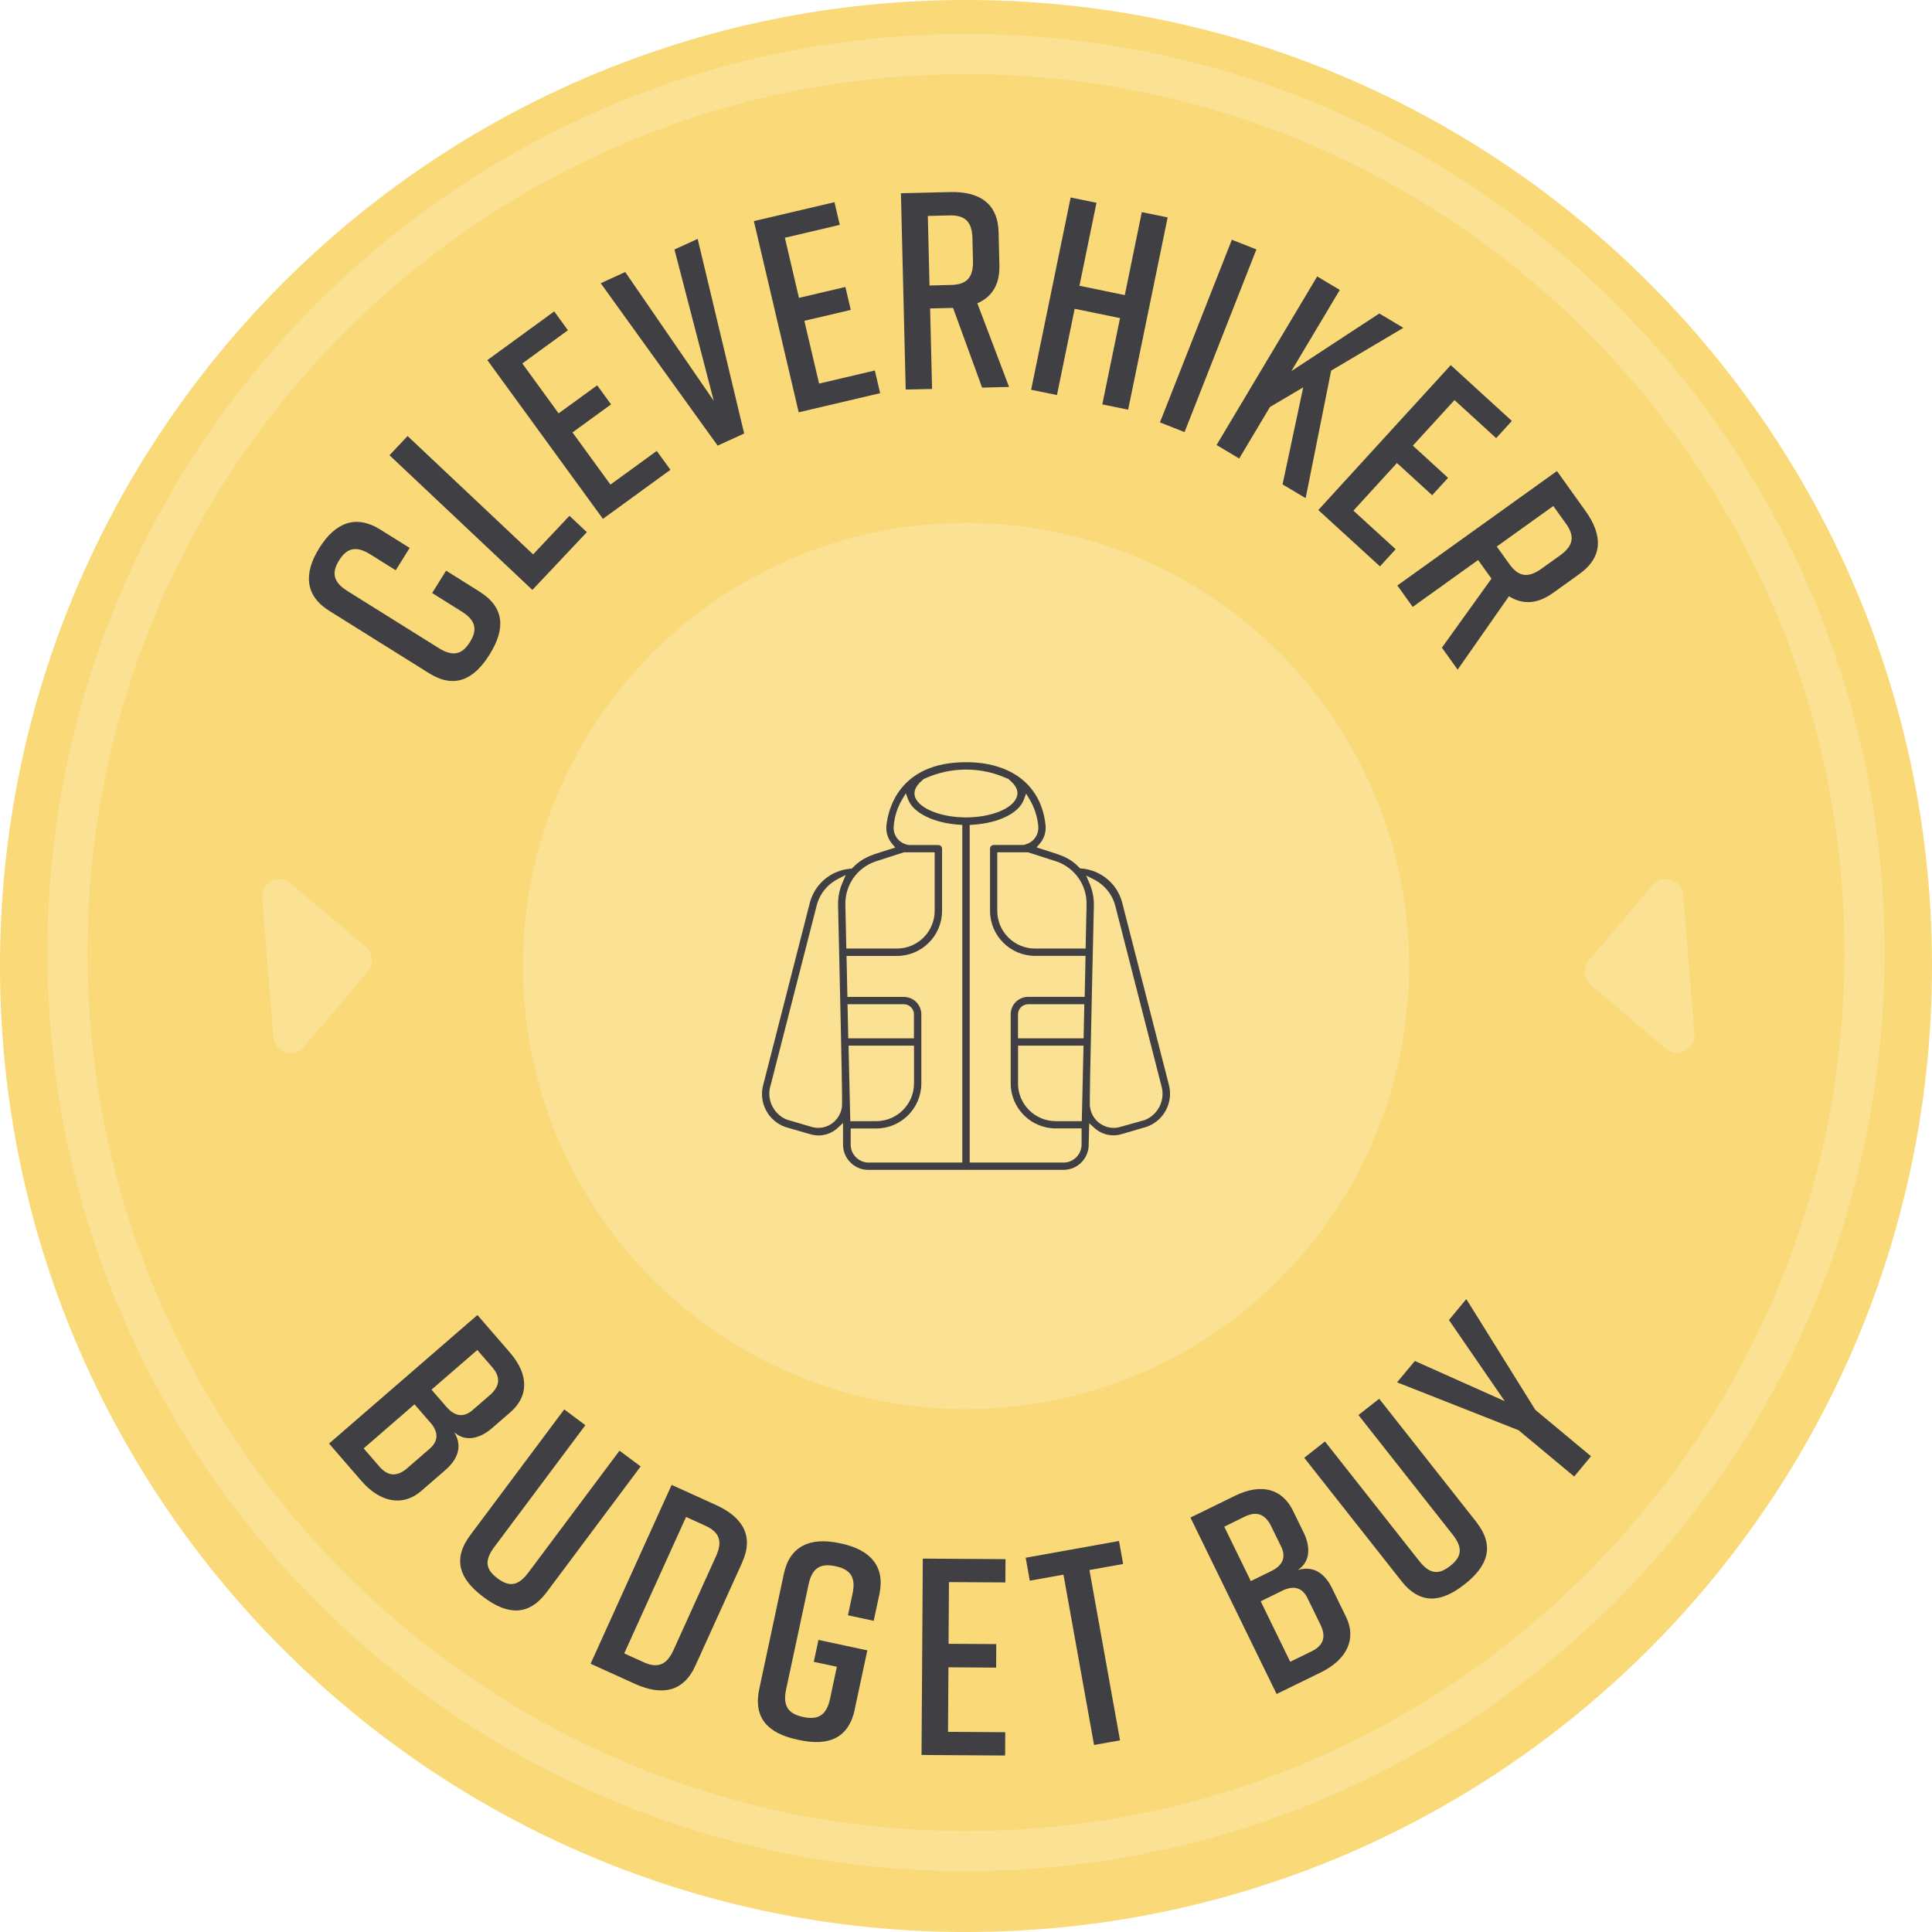 <?xml version="1.0" encoding="UTF-8"?><svg id="Layer_2" xmlns="http://www.w3.org/2000/svg" viewBox="0 0 288 288"><defs><style>.cls-1{fill:#f9d978;}.cls-2{fill:#fae193;}.cls-3{fill:#403f43;}.cls-4{fill:#3f3f44;}</style></defs><g id="Layer_1-2"><path class="cls-1" d="M0,144C0,64.47,64.47,0,144,0s144,64.47,144,144-64.47,144-144,144S0,223.53,0,144"/><path class="cls-2" d="M144,278.94c-75.51,0-136.94-61.43-136.94-136.94S68.49,5.06,144,5.06s136.94,61.43,136.94,136.94-61.43,136.94-136.94,136.94Zm0-267.87C71.8,11.06,13.06,69.8,13.06,142s58.74,130.94,130.94,130.94,130.94-58.74,130.94-130.94S216.2,11.06,144,11.06Z"/><circle class="cls-2" cx="144" cy="144" r="66.06"/><g><path class="cls-4" d="M71.52,88.22c3.72,2.33,3.83,5.55,1.48,9.31l-.04,.07c-2.35,3.76-5.26,5.1-9.01,2.75l-14.89-9.31c-3.58-2.24-3.83-5.55-1.48-9.31l.04-.07c2.35-3.76,5.43-4.98,9.02-2.75l4.43,2.77-2.08,3.33-3.79-2.37c-2.16-1.35-3.52-.92-4.65,.89-1.13,1.81-.93,3.22,1.24,4.57l13.61,8.51c2.16,1.35,3.52,.92,4.65-.89,1.13-1.81,.93-3.22-1.24-4.57l-4.39-2.75,2.08-3.33,5.03,3.15Z"/><path class="cls-4" d="M87.48,79.33l-8.12,8.61-21.3-20.08,2.7-2.86,18.71,17.64,5.42-5.75,2.59,2.44Z"/><path class="cls-4" d="M89.88,77.35l-17.23-23.67,9.97-7.26,2.04,2.81-6.8,4.95,5.41,7.44,5.75-4.18,2.07,2.84-5.75,4.18,5.66,7.78,6.9-5.02,2.04,2.81-10.08,7.33Z"/><path class="cls-4" d="M110.93,64.62l-3.95,1.81-17.43-24.21,3.65-1.67,13.2,19.2-5.86-22.56,3.46-1.58,6.93,29.01Z"/><path class="cls-4" d="M119.06,61.46l-6.68-28.5,12.01-2.82,.79,3.38-8.18,1.92,2.1,8.96,6.92-1.62,.8,3.42-6.92,1.62,2.2,9.36,8.31-1.95,.79,3.38-12.13,2.85Z"/><path class="cls-4" d="M146.41,57.8l-4.34-11.9h-.04l-3.38,.08,.29,12-3.93,.09-.71-29.26,7.31-.18c4.43-.11,7.15,1.71,7.25,6.01l.12,4.89c.07,2.92-1.14,4.75-3.29,5.68l4.73,12.47-4.01,.1Zm-7.85-15.24l3.22-.08c2.17-.05,3.32-.96,3.26-3.55l-.08-3.43c-.06-2.59-1.25-3.44-3.43-3.39l-3.22,.08,.25,10.37Z"/><path class="cls-4" d="M163.45,30.23l-2.54,12.37,6.76,1.39,2.54-12.37,3.85,.79-5.89,28.66-3.85-.79,2.64-12.86-6.76-1.39-2.64,12.86-3.85-.79,5.89-28.66,3.85,.79Z"/><path class="cls-4" d="M172.91,62.97l10.72-27.23,3.66,1.44-10.71,27.23-3.66-1.44Z"/><path class="cls-4" d="M191.19,72.21l3.08-14.47-4.96,2.93-4.58,7.68-3.38-2.01,15-25.13,3.37,2.01-7.22,12.1,13.11-8.59,3.59,2.14-10.77,6.38-3.8,19.01-3.45-2.06Z"/><path class="cls-4" d="M196.51,76.04l19.75-21.61,9.11,8.32-2.34,2.56-6.21-5.67-6.21,6.79,5.25,4.8-2.37,2.59-5.25-4.8-6.49,7.1,6.3,5.75-2.34,2.56-9.2-8.41Z"/><path class="cls-4" d="M214.94,96.55l7.39-10.29-.02-.03-1.97-2.75-9.75,6.99-2.29-3.19,23.79-17.06,4.26,5.95c2.58,3.6,2.61,6.87-.89,9.38l-3.97,2.85c-2.38,1.71-4.57,1.73-6.55,.48l-7.65,10.94-2.34-3.26Zm8.18-15.08l1.88,2.62c1.27,1.77,2.66,2.21,4.77,.7l2.79-2c2.11-1.51,2.14-2.97,.87-4.74l-1.88-2.62-8.43,6.04Z"/></g><g><path class="cls-4" d="M67.69,213.47c1.41,2.26,.35,4.23-1.26,5.63l-3.63,3.15c-2.69,2.33-6.06,1.82-8.96-1.53l-4.79-5.53,22.12-19.16,4.84,5.59c2.9,3.35,2.76,6.57,.07,8.9l-2.78,2.41c-1.52,1.31-3.77,2.22-5.61,.55Zm-3.57-1.44l-2.33-2.69-7.58,6.57,2.33,2.69c1.29,1.49,2.64,1.58,4.19,.24l3.32-2.88c1.36-1.18,1.31-2.51,.08-3.94Zm.2-4.88l2.22,2.56c1.23,1.42,2.55,1.66,3.91,.49l2.56-2.22c1.55-1.34,1.64-2.7,.36-4.18l-2.22-2.56-6.82,5.91Z"/><path class="cls-4" d="M81.47,237.37c-2.63,3.52-5.78,3.41-9.33,.75l-.13-.1c-3.55-2.65-4.57-5.61-1.92-9.16l14.02-18.76,3.15,2.35-13.57,18.15c-1.55,2.08-1.27,3.38,.47,4.68,1.74,1.3,3.07,1.2,4.62-.88l13.57-18.15,3.15,2.35-14.02,18.76Z"/><path class="cls-4" d="M110.64,232.91l-6.98,15.39c-1.78,3.92-4.99,4.53-9.03,2.7l-6.59-2.99,12.08-26.66,6.59,2.99c4.04,1.83,5.7,4.65,3.92,8.57Zm-5.51-5.48l-2.86-1.3-9.22,20.34,2.86,1.3c1.98,.9,3.41,.58,4.48-1.78l6.35-14.02c1.07-2.36,.37-3.64-1.61-4.54Z"/><path class="cls-4" d="M127.42,254.83c-.92,4.29-3.91,5.49-8.25,4.56l-.33-.07c-4.33-.93-6.58-3.2-5.66-7.54l3.67-17.18c.88-4.13,3.91-5.49,8.25-4.57l.33,.07c4.33,.93,6.54,3.41,5.66,7.54l-.85,3.97-3.84-.82,.69-3.23c.54-2.54-.42-3.64-2.55-4.09-2.13-.45-3.46,.16-4,2.69l-3.36,15.7c-.54,2.54,.42,3.64,2.55,4.09,2.13,.45,3.46-.16,4-2.7l1.02-4.79-3.44-.73,.7-3.27,7.28,1.56-1.88,8.79Z"/><path class="cls-4" d="M137.37,261.61l.19-29.27,12.33,.08-.02,3.47-8.41-.05-.06,9.2,7.11,.04-.02,3.51-7.11-.05-.06,9.62,8.53,.06-.02,3.47-12.46-.08Z"/><path class="cls-4" d="M167.42,233.14l-5.02,.9,4.56,25.39-3.87,.69-4.56-25.39-5.02,.9-.61-3.42,13.91-2.5,.61,3.41Z"/><path class="cls-4" d="M193.43,234.05c2.55-.78,4.18,.75,5.12,2.67l2.11,4.32c1.56,3.2,.2,6.32-3.78,8.27l-6.58,3.21-12.84-26.3,6.65-3.25c3.98-1.95,7.06-.98,8.62,2.21l1.62,3.31c.88,1.8,1.18,4.22-.91,5.56Zm-6.97,1.64l3.04-1.49c1.69-.83,2.26-2.04,1.48-3.65l-1.49-3.04c-.9-1.84-2.19-2.28-3.95-1.42l-3.04,1.49,3.96,8.12Zm4.66,1.45l-3.19,1.56,4.4,9.02,3.19-1.56c1.77-.86,2.21-2.15,1.31-3.99l-1.93-3.95c-.79-1.62-2.1-1.91-3.79-1.08Z"/><path class="cls-4" d="M220.08,226.9c2.72,3.45,1.8,6.46-1.68,9.21l-.13,.1c-3.48,2.74-6.6,2.97-9.35-.51l-14.5-18.39,3.09-2.43,14.03,17.79c1.6,2.04,2.94,2.1,4.64,.76,1.71-1.35,1.95-2.66,.35-4.69l-14.03-17.8,3.09-2.43,14.5,18.39Z"/><path class="cls-4" d="M237.17,217.08l-2.51,3.02-8.29-6.9-18.11-7.14,2.65-3.18,13.4,5.99-8.32-12.1,2.59-3.12,10.29,16.52,8.29,6.9Z"/></g><path id="Path_127" class="cls-2" d="M236.82,143.17c-.93,1.09-.79,2.74,.3,3.66l11.2,9.5c1.1,.93,2.74,.79,3.67-.3,.45-.53,.67-1.21,.61-1.9l-1.69-20.71c-.12-1.43-1.37-2.5-2.8-2.38-.69,.06-1.32,.38-1.77,.91l-9.5,11.2v.02Z"/><path id="Path_127-2" class="cls-2" d="M54.84,144.83c.93-1.09,.79-2.74-.3-3.66l-11.2-9.5c-1.1-.93-2.74-.79-3.67,.3-.45,.53-.67,1.21-.61,1.9l1.69,20.71c.12,1.43,1.37,2.5,2.8,2.38,.69-.06,1.32-.38,1.77-.91l9.5-11.2v-.02Z"/><path class="cls-3" d="M129.31,174.39c-2.04-.06-3.68-1.78-3.64-3.82v-3.17l-.81,.75c-.77,.71-1.78,1.11-2.83,1.11-.65,0-.92-.08-3-.69-.52-.15-1.15-.34-1.92-.56-2.62-.9-4.08-3.69-3.32-6.36l6.86-26.79c.65-2.96,3.12-5.12,6.14-5.37h.18l.13-.14c1.43-1.47,2.73-1.87,4.69-2.48,.31-.1,.64-.2,.98-.31l.69-.22-.47-.55c-.64-.75-.95-1.74-.85-2.73,.22-2.21,1.75-9.44,11.87-9.44,6.83,0,11.26,3.52,11.85,9.42,.1,.98-.22,1.98-.86,2.72l-.47,.55,.68,.23c.42,.14,.81,.26,1.19,.38,1.89,.6,3.14,.99,4.49,2.41l.13,.13h.18c3.04,.26,5.51,2.42,6.16,5.39l6.86,26.77c.75,2.67-.71,5.46-3.32,6.36l-3.73,1.09c-.39,.11-.79,.17-1.19,.17-1.05,0-2.05-.39-2.83-1.09l-.78-.71-.08,3.12h0c.04,2.06-1.6,3.77-3.64,3.83h-29.33Zm23.29-55.14c-.74,1.98-3.8,3.47-7.6,3.69l-.45,.03v50.33h14.17c1.45-.11,2.55-1.33,2.51-2.79v-2.3h-3.85c-3.71,0-6.72-3.02-6.72-6.72v-10.29c0-1.44,1.17-2.6,2.6-2.6h8.43l.13-6.11h-7.52c-3.71,0-6.72-3.02-6.72-6.72v-9.26c0-.3,.25-.55,.55-.55,1.35,0,2.29,0,2.95,0,.36,0,.63,0,.84,0,.7,0,.87,0,1.01-.11,1.19-.33,1.98-1.5,1.84-2.74-.13-1.39-.58-2.76-1.3-3.96l-.51-.85-.35,.93Zm-25.79,51.27c-.05,1.45,1.05,2.68,2.51,2.78h14.13v-50.33l-.45-.03c-3.81-.25-6.87-1.76-7.62-3.75l-.35-.93-.51,.85c-.74,1.21-1.18,2.59-1.29,4-.15,1.26,.65,2.44,1.88,2.77,.14,.08,.31,.08,.82,.09,.57,0,1.7,0,3.95,0,.3,0,.55,.25,.55,.55v9.26c0,3.71-3.02,6.72-6.72,6.72h-7.52l.13,6.11h8.42c1.44,0,2.6,1.17,2.6,2.6v10.29c0,3.71-3.02,6.72-6.72,6.72h-3.81v2.3Zm35.67-5.55c.12,1,.65,1.91,1.47,2.49,.61,.44,1.33,.67,2.07,.67,.26,0,.53-.03,.78-.09h.01l3.78-1.06h.02c2.03-.78,3.14-3.01,2.52-5.1l-6.85-26.75c-.43-1.74-1.59-3.2-3.19-4.02l-1.18-.6,.52,1.22c.44,1.05,.66,2.16,.63,3.3l-.23,10.03q-.45,19.56-.36,19.88v.02Zm-47.63-3.13c-.62,2.08,.48,4.32,2.52,5.09h.02l3.78,1.11h.01c.26,.06,.52,.09,.78,.09,.75,0,1.47-.23,2.08-.67,.82-.59,1.35-1.5,1.47-2.5v-.02q.1-.33-.38-21.09l-.2-8.88c-.03-1.15,.18-2.27,.63-3.33l.52-1.22-1.18,.61c-1.61,.83-2.78,2.31-3.19,4.07l-6.85,26.74Zm36.9-.34c0,3.1,2.52,5.63,5.63,5.63h3.88l.26-11.26h-9.76v5.63Zm-25.01,5.63h3.88c3.1,0,5.63-2.52,5.63-5.63v-5.63h-9.76l.26,11.26Zm26.52-17.43c-.83,0-1.51,.68-1.51,1.51v3.57h9.78l.11-5.08h-8.39Zm-26.8,5.08h9.78v-3.57c0-.83-.68-1.51-1.51-1.51h-8.39l.11,5.08Zm22.2-19.01c0,3.1,2.52,5.63,5.63,5.63h7.54l.14-6.44c.11-2.92-1.67-5.55-4.44-6.53l-4.29-1.38h-4.58v8.72Zm-18.2-7.34c-2.77,.98-4.55,3.6-4.44,6.54l.14,6.43h7.54c3.1,0,5.63-2.52,5.63-5.63v-8.72h-4.58l-4.29,1.38Zm7.1-12.18c-1.32,1.07-1.35,1.98-1.15,2.57,.62,1.73,3.88,3.03,7.59,3.03s6.96-1.3,7.55-3.02c.49-1.21-.63-2.18-1.16-2.65l-.14-.12h-.09c-1.95-.89-4.02-1.34-6.17-1.34s-4.3,.48-6.24,1.38l-.09,.04-.1,.12Z"/></g></svg>